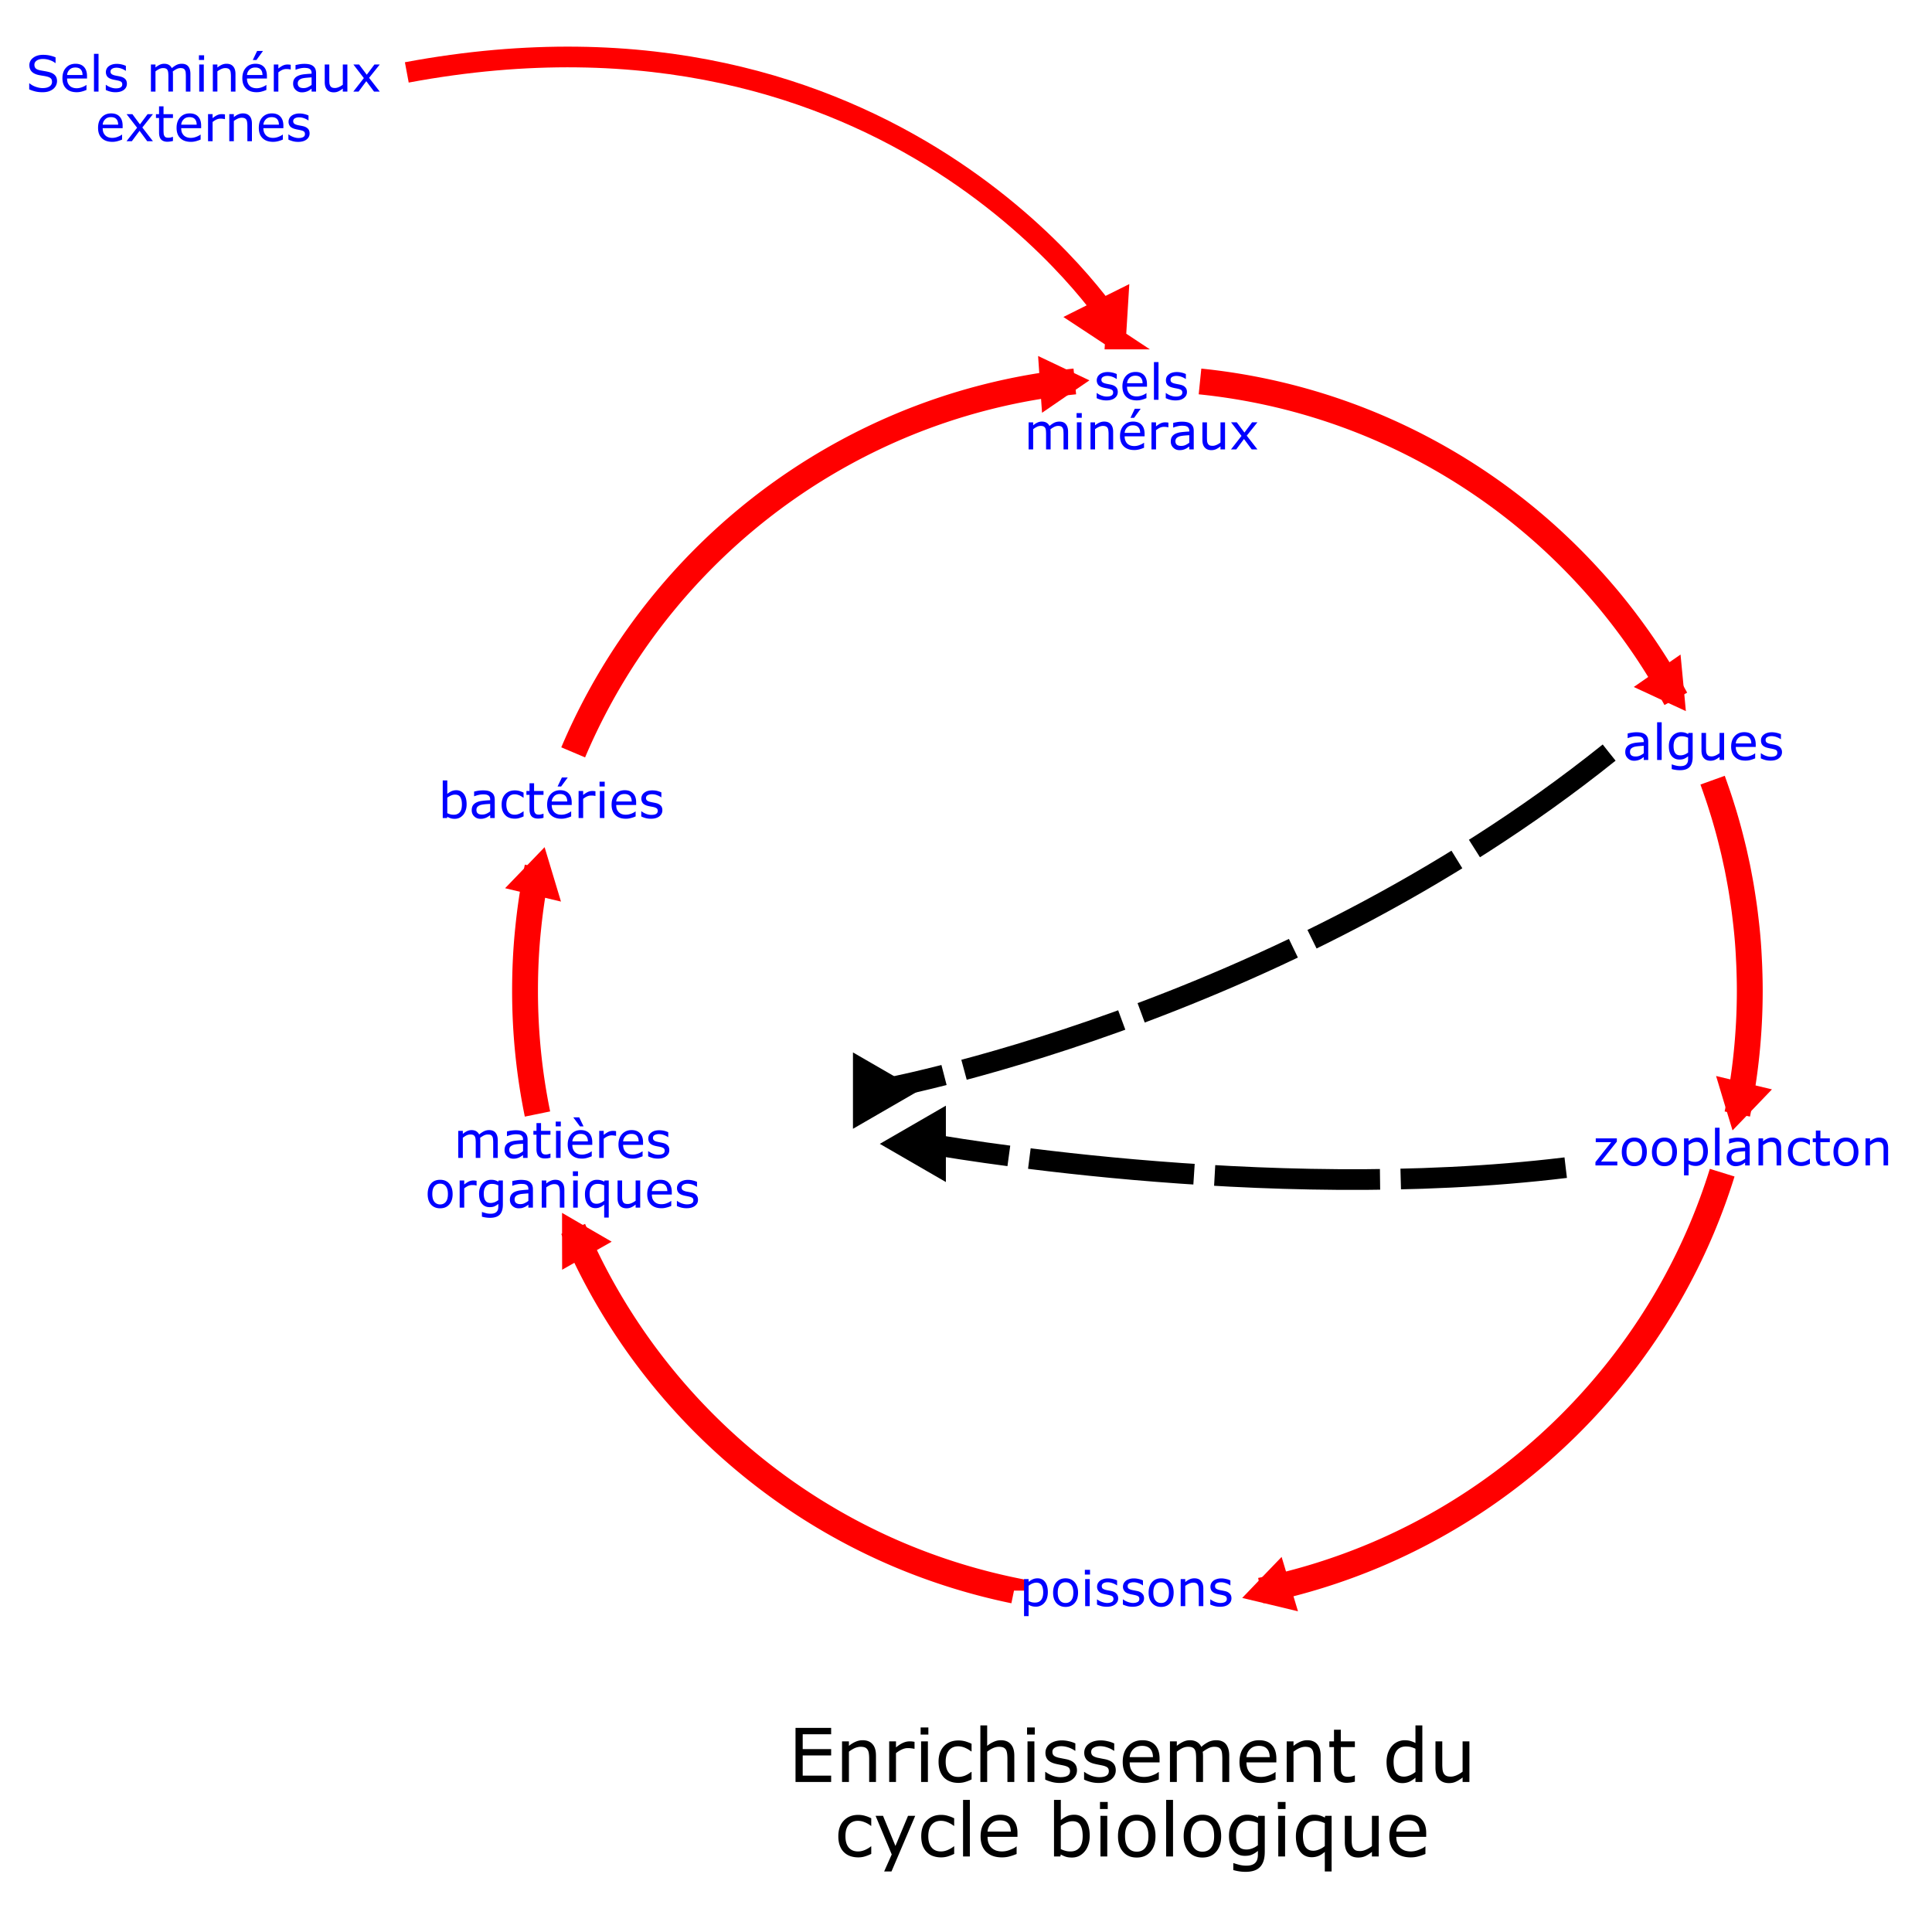 <svg xmlns="http://www.w3.org/2000/svg" viewBox="0 0 250 250" version="1.0"><defs><marker id="a" refY="0" refX="0" orient="auto" overflow="visible"><path d="M2.308 0l-3.46 2v-4l3.46 2z" stroke="#000" stroke-width=".4pt" fill-rule="evenodd"/></marker></defs><path d="M70.47 109.624l1.06 3.52 1.06 3.52-3.61-.86-3.62-.87 2.55-2.65 2.56-2.66zm63.86-63.559l3.32 1.577 3.32 1.577-3.07 2.096-3.06 2.097-.26-3.674-.25-3.673zm83.13 38.633l.35 3.66.34 3.66-3.37-1.56-3.37-1.563 3.02-2.099 3.03-2.098zm6.73 61.576l-1.07-3.52-1.06-3.52 3.62.87 3.61.86-2.55 2.66-2.55 2.65zm-58.35 55.19l1.06 3.52 1.06 3.52-3.61-.87-3.61-.86 2.55-2.66 2.55-2.65zm-93.1-37.16l-.01-3.68v-3.68l3.21 1.87 3.21 1.86-3.2 1.81-3.21 1.82z" fill="red"/><path d="M69.55 144.154a79.267 79.267 0 01-1.61-15.96c0-2.74.13-5.44.41-8.1.27-2.66.67-5.29 1.2-7.87m61.66 93.6a79.477 79.477 0 01-14.87-4.62c-9.48-4.01-18.02-9.82-25.19-16.99s-12.97-15.71-16.98-25.19m148.68-7.28c-.77 2.48-1.66 4.91-2.66 7.28-4.01 9.48-9.82 18.02-16.99 25.19s-15.71 12.98-25.19 16.99c-4.74 2-9.71 3.56-14.87 4.62m58.47-104.87c.22.61.43 1.22.64 1.83s.41 1.23.6 1.85c.2.62.38 1.24.56 1.87s.35 1.26.51 1.89.32 1.27.47 1.91l.42 1.92c.13.65.25 1.3.37 1.95s.22 1.3.32 1.95c.1.66.2 1.32.28 1.98s.16 1.32.23 1.99a64.576 64.576 0 01.3 4.02c.04.68.06 1.35.08 2.03s.03 1.36.03 2.05c0 2.73-.14 5.43-.41 8.09-.27 2.67-.68 5.29-1.2 7.87M155.28 49.36a78.943 78.943 0 0115.45 3.155c2.48.772 4.91 1.663 7.28 2.666a79.414 79.414 0 0125.19 16.987 81.77 81.77 0 015.12 5.628 82.484 82.484 0 014.56 6.101 80.368 80.368 0 013.97 6.534M74.17 97.356a79.407 79.407 0 0116.98-25.189 79.414 79.414 0 0125.19-16.987 78.698 78.698 0 0122.74-5.82" stroke="red" stroke-width="3.345" fill="none"/><path d="M421.28 98.022c-43.06 34.518-95 43.738-95 43.738M415.66 151.73c-39.3 4.78-82.36-3.08-82.36-3.08h-.69" marker-end="url(#a)" stroke="#000" stroke-dasharray="21.408,2.676" stroke-width="2.676" fill="none" transform="translate(-213.06 -.636)"/><path d="M144.64 50.72c0 .32-.13.582-.39.787-.27.205-.63.307-1.09.307-.26 0-.49-.03-.71-.092s-.4-.129-.54-.202v-.662h.03c.18.14.39.251.62.334s.44.124.65.124c.26 0 .47-.042.61-.126.15-.083.22-.215.22-.395 0-.138-.04-.242-.12-.313s-.23-.132-.46-.182a8.314 8.314 0 00-.32-.066 4.199 4.199 0 01-.37-.082c-.31-.08-.53-.2-.66-.359a.937.937 0 01-.19-.58.943.943 0 01.36-.75c.12-.099.27-.177.45-.235.18-.057.38-.086.61-.086.21 0 .42.026.63.077.22.051.39.113.54.187v.63h-.04a2.141 2.141 0 00-.54-.28c-.22-.077-.43-.115-.64-.115s-.4.041-.54.124c-.15.082-.23.205-.23.368 0 .144.05.253.14.326.09.074.23.133.43.18.1.024.23.05.36.074.14.025.25.048.34.07.27.062.48.17.63.322.15.155.22.36.22.615zm3.78-.68h-2.58c0 .215.03.402.1.562.06.16.15.292.27.394.1.1.23.176.38.226s.32.075.5.075c.23 0 .47-.048.72-.143.24-.095.41-.188.51-.28h.03v.643c-.2.083-.4.153-.6.21-.21.056-.43.084-.66.084-.58 0-1.03-.157-1.36-.472-.32-.314-.49-.76-.49-1.34 0-.573.16-1.028.47-1.364.31-.337.73-.505 1.24-.505.47 0 .83.138 1.09.414.25.276.38.668.38 1.176v.32zm-.57-.452c0-.309-.08-.549-.24-.718-.15-.17-.38-.254-.7-.254-.31 0-.56.093-.75.28s-.29.416-.32.692h2.01zm2.06 2.142h-.59v-4.88h.59v4.88zm3.68-1.01c0 .32-.13.582-.4.787-.26.205-.62.307-1.08.307-.26 0-.5-.03-.72-.092a3.527 3.527 0 01-.54-.202v-.662h.03c.19.14.39.251.62.334s.45.124.66.124c.26 0 .46-.042.61-.126a.434.434 0 00.22-.395c0-.138-.04-.242-.12-.313s-.24-.132-.46-.182c-.09-.019-.19-.04-.33-.066a5.193 5.193 0 01-.37-.082c-.31-.08-.52-.2-.65-.359s-.19-.35-.19-.58c0-.146.03-.282.08-.409a.918.918 0 01.28-.342c.11-.098.26-.176.44-.234.18-.057.39-.086.61-.086.21 0 .42.026.63.077.22.051.4.113.54.187v.63h-.03a2.215 2.215 0 00-.55-.28 1.929 1.929 0 00-.63-.115c-.22 0-.4.041-.55.124a.392.392 0 00-.22.368c0 .144.04.253.13.326.09.074.23.133.43.18.11.024.23.05.36.074.14.025.25.048.34.07.28.062.49.17.63.322.15.155.23.36.23.615zm-15.38 7.432h-.59v-1.994c0-.15-.01-.296-.02-.436s-.04-.252-.09-.336a.47.47 0 00-.2-.204c-.09-.045-.22-.068-.39-.068s-.33.041-.5.123a3 3 0 00-.49.316c0 .048.01.104.01.167.01.064.01.127.01.19v2.242h-.59v-1.994c0-.155-.01-.302-.02-.44-.02-.14-.04-.25-.09-.335-.05-.09-.12-.157-.21-.202s-.22-.067-.38-.067c-.17 0-.33.04-.49.12-.16.078-.32.18-.48.303v2.615h-.59V54.65h.59v.39c.18-.153.36-.273.55-.358.18-.086.37-.129.58-.129.24 0 .44.05.61.151.16.1.29.24.37.417.24-.2.46-.346.65-.435.2-.088.41-.133.63-.133.39 0 .67.117.85.35.19.233.28.56.28.977v2.273zm1.77-4.089h-.67v-.612h.67v.612zm-.04 4.09h-.59v-3.504h.59v3.503zm4.1 0h-.59v-1.995c0-.16-.01-.312-.03-.453s-.05-.252-.1-.33a.469.469 0 00-.23-.197c-.09-.043-.22-.064-.38-.064s-.33.04-.5.12c-.18.078-.35.18-.51.303v2.615h-.59V54.65h.59v.39c.19-.153.38-.273.57-.358.2-.086.4-.129.61-.129.38 0 .67.114.86.342.2.228.3.556.3.985v2.273zm4.07-1.69h-2.58c0 .214.03.402.1.562.06.16.15.291.26.393.11.101.24.176.39.226s.31.075.49.075c.24 0 .48-.047.72-.142s.42-.189.52-.28h.03v.642c-.2.084-.4.154-.61.21-.21.057-.42.085-.65.085-.58 0-1.04-.158-1.36-.472-.33-.315-.49-.762-.49-1.34 0-.574.16-1.028.47-1.365s.72-.505 1.23-.505c.47 0 .84.138 1.09.414.26.276.39.668.39 1.176v.32zm-.57-.453c-.01-.309-.08-.548-.24-.718-.15-.169-.39-.254-.7-.254-.32 0-.57.093-.75.28-.19.185-.3.416-.32.692h2.01zm.06-3.114l-.85 1.173h-.47l.56-1.173h.76zm3.59 2.396h-.03a2.293 2.293 0 00-.55-.059c-.18 0-.36.04-.53.12-.17.081-.33.185-.49.312v2.487H149V54.65h.59v.518c.24-.188.44-.322.62-.4s.36-.118.55-.118a2.159 2.159 0 01.43.038v.605zm3.28 2.86h-.58v-.373c-.06.036-.13.085-.22.15s-.17.114-.26.151c-.09.048-.21.088-.33.121-.13.032-.28.048-.45.048-.32 0-.59-.104-.8-.313a1.056 1.056 0 01-.33-.8c0-.265.05-.48.17-.644.11-.164.27-.293.48-.388.22-.094.47-.157.77-.19.3-.034.62-.059.97-.076v-.09a.66.66 0 00-.08-.333.454.454 0 00-.2-.207.797.797 0 00-.3-.098 2.758 2.758 0 00-.37-.025c-.15 0-.32.021-.51.061-.19.041-.39.1-.59.178h-.03v-.599c.11-.032.28-.066.49-.104.22-.037.44-.056.65-.056.24 0 .46.02.64.061.19.041.34.11.48.208.13.097.23.221.3.374.07.152.1.341.1.567v2.377zm-.58-.862v-.975c-.18.01-.4.026-.64.047s-.44.051-.58.091a.968.968 0 00-.41.224.575.575 0 00-.16.418c0 .201.06.352.19.454.12.101.3.152.55.152.21 0 .4-.04.57-.12.17-.082.33-.178.48-.29zm4.63.862h-.59v-.389c-.2.157-.39.277-.57.361a1.48 1.48 0 01-.61.125c-.36 0-.65-.112-.85-.337-.21-.224-.31-.554-.31-.989V54.65h.59v1.995c0 .178.01.33.02.456.02.127.06.235.11.325a.52.52 0 00.22.2c.09.042.22.063.39.063.15 0 .32-.04.5-.119s.35-.18.51-.304V54.65h.59v3.503zm4.19 0h-.74l-1-1.345-1 1.345h-.68l1.36-1.746-1.35-1.757h.74l.99 1.324.99-1.324h.69l-1.38 1.725 1.38 1.778zM60.38 104.084c0 .29-.04.55-.13.79-.08.23-.19.43-.33.59-.15.16-.31.29-.49.37s-.37.12-.59.12c-.19 0-.37-.02-.52-.07s-.29-.11-.44-.19l-.03.16h-.56v-4.87h.59v1.74c.17-.14.35-.25.53-.34.19-.08.4-.13.63-.13.41 0 .74.16.98.48s.36.77.36 1.35zm-.61.01c0-.42-.07-.73-.21-.95s-.36-.32-.67-.32c-.17 0-.34.03-.52.11-.17.07-.34.17-.49.28v2.01c.17.08.32.13.44.16s.25.04.4.04c.33 0 .59-.11.77-.32.19-.21.28-.55.28-1.01zm4.25 1.76h-.59v-.37a3.132 3.132 0 01-.47.3c-.1.05-.21.09-.34.12-.12.04-.27.05-.45.05-.31 0-.58-.1-.8-.31s-.33-.48-.33-.8c0-.27.06-.48.17-.65.12-.16.28-.29.49-.38.21-.1.47-.16.77-.19.3-.04.62-.06.96-.08v-.09c0-.13-.02-.25-.07-.33a.506.506 0 00-.2-.21.815.815 0 00-.3-.1 2.594 2.594 0 00-.89.04c-.19.04-.38.1-.59.18h-.03v-.6c.12-.03.28-.07.5-.11.22-.03.43-.05.64-.05.25 0 .47.02.65.06s.34.11.47.21c.14.09.24.22.3.37.07.15.11.34.11.57v2.37zm-.59-.86v-.97c-.18.01-.39.02-.63.04-.25.02-.44.06-.58.09-.17.05-.31.13-.41.23-.11.1-.16.24-.16.42 0 .2.06.35.18.45s.31.15.56.15c.2 0 .39-.04.57-.12.17-.08.33-.17.47-.29zm4.32.65c-.2.09-.38.16-.56.21-.18.06-.36.08-.56.08-.26 0-.49-.03-.7-.11-.21-.07-.39-.18-.54-.34-.15-.15-.27-.34-.36-.57-.08-.23-.12-.49-.12-.8 0-.57.16-1.02.47-1.35.32-.33.73-.49 1.25-.49.2 0 .4.03.59.08.19.06.37.13.53.21v.66h-.03a2.49 2.49 0 00-.56-.33c-.19-.07-.38-.11-.56-.11-.33 0-.6.11-.79.34-.19.22-.29.55-.29.99 0 .42.1.74.28.97.19.23.46.34.8.34.12 0 .24-.01.37-.05.12-.03.23-.07.33-.12.08-.04.16-.09.24-.14s.13-.09.18-.12h.03v.65zm2.58.18c-.11.03-.23.06-.36.08-.13.01-.25.02-.35.02-.36 0-.63-.09-.82-.28-.19-.2-.28-.51-.28-.93v-1.86h-.4v-.5h.4v-1h.59v1h1.22v.5h-1.22v1.59c0 .19.01.33.01.43.01.11.04.2.09.29s.11.15.19.19.2.06.37.06c.1 0 .2-.02.3-.05.11-.02.18-.05.23-.07h.03v.53zm3.65-1.66h-2.59c0 .22.04.41.1.57.07.16.16.29.27.39s.24.18.39.23c.14.05.31.07.49.07.24 0 .48-.05.72-.14.24-.1.41-.19.51-.28h.04v.64c-.2.09-.41.16-.61.21-.21.06-.43.09-.65.09-.59 0-1.04-.16-1.37-.48-.32-.31-.48-.76-.48-1.34 0-.57.15-1.02.46-1.36.32-.34.73-.51 1.24-.51.47 0 .83.14 1.09.42.26.27.39.67.39 1.17v.32zm-.58-.45c0-.31-.08-.55-.23-.72-.16-.16-.39-.25-.7-.25-.32 0-.57.09-.76.28-.18.19-.29.42-.32.69h2.01zm.07-3.11l-.86 1.17h-.46l.56-1.17h.76zm3.58 2.39h-.03c-.08-.02-.17-.03-.25-.04s-.18-.01-.3-.01c-.18 0-.35.04-.52.12s-.33.18-.49.31v2.48h-.59v-3.5h.59v.52c.23-.19.44-.32.62-.4s.36-.12.54-.12c.11 0 .18 0 .23.01.04 0 .11.01.2.03v.6zm1.2-1.22h-.67v-.62h.67v.62zm-.04 4.08h-.59v-3.5h.59v3.5zm4.11-1.69h-2.58c0 .22.03.41.09.57.07.16.16.29.27.39s.24.18.39.23.31.07.49.07c.24 0 .48-.05.72-.14.24-.1.41-.19.52-.28h.03v.64c-.2.09-.4.16-.61.21-.21.06-.43.09-.65.09-.58 0-1.04-.16-1.36-.48-.33-.31-.49-.76-.49-1.34 0-.57.15-1.02.47-1.36.31-.34.72-.51 1.23-.51.47 0 .84.14 1.09.42.26.27.39.67.39 1.17v.32zm-.58-.45c0-.31-.08-.55-.23-.72-.15-.16-.39-.25-.7-.25-.32 0-.57.09-.76.28a1.1 1.1 0 00-.31.69h2zm3.97 1.13c0 .32-.13.59-.39.79-.27.21-.63.31-1.09.31-.26 0-.49-.03-.71-.09s-.4-.13-.54-.21v-.66h.03c.18.14.39.25.62.34.23.08.44.12.65.12.26 0 .47-.04.61-.12a.43.43 0 00.22-.4c0-.14-.04-.24-.12-.31s-.23-.14-.46-.19c-.08-.01-.19-.04-.32-.06-.14-.03-.26-.05-.37-.08-.31-.08-.53-.2-.66-.36a.938.938 0 01-.19-.58.946.946 0 01.36-.75c.12-.1.27-.18.45-.24.18-.05.38-.08.61-.08.2 0 .42.02.63.07.21.06.39.12.54.19v.63h-.04c-.15-.11-.33-.2-.55-.28-.21-.08-.42-.11-.63-.11s-.4.04-.54.12c-.15.08-.23.21-.23.37 0 .14.05.25.14.32.09.08.23.14.42.18.11.03.23.05.37.08.13.02.25.05.34.07.27.06.48.17.63.32s.22.36.22.61zM64.41 149.834h-.59v-1.99c0-.15-.01-.3-.02-.44-.02-.14-.04-.25-.09-.33a.578.578 0 00-.2-.21c-.09-.04-.22-.06-.39-.06s-.33.04-.5.12c-.16.08-.33.19-.49.31 0 .05.01.11.01.17.01.07.01.13.01.19v2.24h-.59v-1.99c0-.15-.01-.3-.02-.44-.02-.14-.05-.25-.09-.33a.53.53 0 00-.21-.21.973.973 0 00-.38-.06c-.17 0-.33.04-.49.11-.16.08-.32.19-.48.31v2.61h-.59v-3.5h.59v.39c.18-.15.36-.27.55-.36.18-.08.37-.13.58-.13.24 0 .44.05.61.15.16.11.29.24.37.42.24-.2.46-.34.65-.43.2-.09.41-.14.63-.14.39 0 .67.12.85.35.19.24.28.56.28.98v2.27zm3.86 0h-.59v-.37a3.132 3.132 0 01-.47.3c-.1.05-.21.09-.34.12-.13.04-.28.05-.45.05-.31 0-.58-.1-.8-.31s-.33-.48-.33-.8c0-.27.06-.48.17-.65.11-.16.28-.29.49-.38.21-.1.47-.16.77-.19.3-.04.62-.06.96-.08v-.09c0-.13-.02-.25-.07-.33a.578.578 0 00-.2-.21.964.964 0 00-.3-.1c-.12-.01-.24-.02-.37-.02-.16 0-.33.02-.52.06s-.39.1-.59.18h-.03v-.6c.11-.03.28-.07.5-.11.22-.03.43-.05.64-.05.25 0 .46.02.65.06.18.04.34.11.47.21.13.09.23.22.3.37s.11.34.11.57v2.37zm-.59-.86v-.97c-.18.01-.39.02-.64.04-.24.02-.43.05-.57.09-.17.05-.31.13-.42.23-.1.1-.15.24-.15.42 0 .2.06.35.18.45s.31.15.55.15c.21 0 .4-.04.57-.12s.33-.18.48-.29zm3.55.83c-.11.03-.24.06-.37.08-.13.01-.24.02-.35.02-.35 0-.63-.09-.81-.29-.19-.19-.28-.5-.28-.92v-1.86h-.4v-.5h.4v-1.01h.59v1.01h1.22v.5h-1.22v1.59c0 .19 0 .33.01.43.01.11.04.2.09.29s.11.15.19.19.2.06.37.06c.09 0 .19-.02.3-.05.1-.02.18-.05.22-.07h.04v.53zm1.34-4.05h-.66v-.62h.66v.62zm-.03 4.08h-.59v-3.5h.59v3.5zm4.1-1.69h-2.58c0 .22.03.41.1.57.06.16.15.29.26.39s.24.18.39.23.32.07.5.07c.23 0 .47-.05.72-.14.24-.1.41-.19.51-.28h.03v.64c-.2.08-.4.15-.61.21-.2.06-.42.09-.65.09-.58 0-1.03-.16-1.36-.48-.33-.31-.49-.76-.49-1.34 0-.57.16-1.02.47-1.36s.72-.51 1.23-.51c.48 0 .84.14 1.1.42.25.27.38.67.38 1.17v.32zm-.57-.45c0-.31-.08-.55-.24-.72-.15-.16-.38-.25-.7-.25-.31 0-.56.09-.75.28s-.29.42-.32.69h2.01zm-.56-1.94h-.47l-.86-1.17h.77l.56 1.17zm4.21 1.22h-.03c-.09-.02-.17-.03-.26-.04-.08-.01-.18-.02-.29-.02-.18 0-.36.05-.53.13s-.33.18-.49.31v2.48h-.58v-3.5h.58v.52c.24-.19.45-.32.62-.4.18-.08.37-.12.55-.12.1 0 .18 0 .22.01.05 0 .12.01.21.03v.6zm3.49 1.17h-2.58c0 .22.04.41.1.57.07.16.15.29.27.39.11.1.24.18.38.23.15.05.32.07.5.07.24 0 .48-.05.72-.14.24-.1.41-.19.51-.28h.04v.64c-.2.08-.41.15-.61.21-.21.06-.43.09-.65.09-.59 0-1.04-.16-1.37-.48-.32-.31-.49-.76-.49-1.34 0-.57.16-1.02.47-1.36.32-.34.73-.51 1.24-.51.47 0 .83.14 1.09.42.26.27.38.67.38 1.17v.32zm-.57-.45c0-.31-.08-.55-.23-.72-.16-.16-.39-.25-.7-.25-.32 0-.57.09-.76.28s-.29.42-.32.69h2.01zm3.97 1.13c0 .32-.13.59-.4.79-.26.21-.62.31-1.08.31-.26 0-.5-.03-.71-.09-.22-.07-.4-.13-.55-.21v-.66h.03c.19.14.4.25.63.34.22.08.44.12.65.12.26 0 .46-.04.61-.12a.43.43 0 00.22-.4c0-.14-.04-.24-.12-.31s-.23-.14-.46-.19c-.08-.01-.19-.04-.33-.06-.13-.03-.25-.05-.36-.08-.31-.08-.53-.2-.66-.36s-.19-.35-.19-.58a.946.946 0 01.36-.75c.12-.1.27-.18.45-.24.18-.05.38-.08.6-.08.21 0 .42.02.64.07.21.05.39.12.53.19v.63h-.03c-.15-.11-.33-.2-.55-.28-.21-.08-.42-.11-.63-.11-.22 0-.4.04-.55.12-.14.08-.22.2-.22.37 0 .14.05.25.14.32.08.08.23.14.42.18.11.03.23.05.37.08.13.02.24.05.33.07.28.06.49.17.64.32s.22.36.22.61zm-28.04 5.69c0 .57-.15 1.02-.44 1.35s-.68.49-1.18.49c-.49 0-.89-.16-1.18-.49s-.43-.78-.43-1.35.14-1.02.43-1.36c.29-.33.69-.49 1.18-.49.5 0 .89.16 1.18.49.29.34.44.79.44 1.36zm-.61 0c0-.46-.09-.79-.27-1.01-.17-.22-.42-.34-.74-.34s-.56.12-.74.34-.27.55-.27 1.01c0 .44.09.77.27 1 .18.22.43.34.74.34.32 0 .56-.12.74-.34.18-.23.27-.56.27-1zm3.71-1.11h-.03c-.09-.02-.17-.04-.26-.05-.08-.01-.18-.01-.29-.01-.18 0-.36.04-.53.12s-.33.18-.49.31v2.49h-.59v-3.51h.59v.52c.24-.19.44-.32.62-.4s.36-.12.55-.12c.1 0 .18.01.22.01.05.01.12.02.21.03v.61zm3.4 2.46c0 .59-.13 1.03-.4 1.31-.27.27-.69.41-1.25.41-.18 0-.36-.01-.54-.04-.18-.02-.35-.06-.52-.11v-.6h.03c.09.04.25.08.46.14s.41.08.62.08c.2 0 .37-.02.5-.07s.24-.11.31-.2c.07-.08.13-.18.16-.29.03-.12.04-.25.04-.39v-.32c-.17.14-.34.25-.51.32-.16.07-.36.1-.62.1-.41 0-.75-.15-.99-.45-.25-.3-.37-.73-.37-1.28 0-.3.04-.56.13-.78.08-.22.2-.4.34-.56.14-.15.3-.27.5-.35.19-.08.39-.12.58-.12.2 0 .37.02.51.06s.28.1.43.18l.04-.15h.55v3.11zm-.59-.57v-1.91c-.15-.07-.3-.12-.43-.15a1.9 1.9 0 00-.41-.04c-.32 0-.58.11-.76.32-.19.22-.28.54-.28.95 0 .39.07.69.21.89.13.21.36.31.68.31.17 0 .35-.04.52-.1.17-.07.33-.16.47-.27zm4.48.97h-.59v-.38c-.05.04-.12.09-.21.15-.09.07-.18.12-.26.15-.1.05-.21.09-.34.13-.13.03-.28.04-.45.04-.31 0-.58-.1-.8-.31s-.33-.48-.33-.8c0-.26.06-.48.17-.64.11-.17.28-.3.49-.39s.47-.16.77-.19c.3-.04.62-.06.96-.08v-.09c0-.13-.02-.24-.07-.33s-.12-.16-.2-.21a.964.964 0 00-.3-.1c-.12-.01-.24-.02-.37-.02-.16 0-.33.02-.52.06s-.39.1-.59.18h-.03v-.6c.11-.03.28-.07.5-.1a3.548 3.548 0 011.29 0c.18.04.34.11.47.21s.23.22.3.37.11.34.11.57v2.38zm-.59-.87v-.97c-.18.01-.39.03-.64.05-.24.02-.43.05-.57.09-.17.05-.31.12-.42.22-.1.1-.15.24-.15.42 0 .2.06.35.18.45s.31.16.55.16c.21 0 .4-.04.57-.13.17-.08.33-.17.48-.29zm4.66.87h-.59v-2c0-.16-.01-.31-.03-.45s-.06-.25-.11-.33a.478.478 0 00-.22-.2c-.1-.04-.23-.06-.38-.06-.16 0-.33.04-.51.12-.17.08-.34.18-.5.3v2.62h-.59v-3.51h.59v.39c.18-.15.37-.27.57-.35.19-.09.4-.13.6-.13.38 0 .67.11.87.34s.3.55.3.98v2.28zm1.76-4.09h-.66v-.61h.66v.61zm-.03 4.09h-.59v-3.51h.59v3.51zm4.01 1.29h-.59v-1.69c-.18.16-.36.28-.54.35-.18.08-.38.12-.58.12-.42 0-.75-.16-1-.49-.25-.32-.37-.76-.37-1.32 0-.3.04-.57.13-.8s.2-.43.34-.58c.14-.16.3-.27.49-.36.18-.08.38-.12.59-.12.19 0 .35.02.5.06.14.04.29.1.44.18l.04-.15h.55v4.8zm-.59-2.18v-1.99c-.16-.07-.31-.12-.43-.15-.13-.03-.26-.04-.41-.04-.34 0-.6.11-.78.34-.17.23-.26.55-.26.96s.07.72.21.94.37.33.68.33c.17 0 .34-.03.51-.11.17-.07.33-.17.48-.28zm4.66.89h-.59v-.39c-.2.15-.39.28-.58.36-.18.08-.38.12-.6.12-.37 0-.65-.11-.86-.33-.2-.23-.3-.56-.3-.99v-2.28h.59v2c0 .18 0 .33.02.45.02.13.05.24.11.33.05.09.13.16.22.2s.22.06.39.06c.15 0 .32-.04.5-.12s.35-.18.51-.3v-2.62h.59v3.51zm4.09-1.69h-2.58c0 .21.03.4.09.56.07.16.16.29.27.39s.24.18.39.23.31.07.49.07c.24 0 .48-.04.72-.14.24-.09.41-.19.52-.28h.03v.64c-.2.09-.4.16-.61.21-.21.06-.42.09-.65.09-.58 0-1.04-.16-1.36-.47-.33-.32-.49-.77-.49-1.34 0-.58.15-1.03.47-1.37.31-.33.72-.5 1.23-.5.47 0 .84.13 1.09.41.26.28.39.67.39 1.18v.32zm-.58-.45c0-.31-.08-.55-.23-.72s-.39-.26-.7-.26c-.32 0-.57.1-.75.28-.19.19-.3.42-.32.7h2zm3.97 1.13c0 .32-.13.58-.39.78-.27.21-.63.31-1.09.31-.26 0-.49-.03-.71-.09s-.4-.13-.54-.2v-.66h.03c.18.14.39.25.62.33s.44.12.65.12c.26 0 .47-.04.61-.12a.43.43 0 00.22-.4c0-.14-.04-.24-.12-.31s-.23-.13-.46-.18c-.08-.02-.19-.04-.32-.07-.14-.02-.26-.05-.37-.08-.31-.08-.53-.2-.66-.36a.938.938 0 01-.19-.58.946.946 0 01.36-.75c.12-.1.27-.18.45-.23.18-.06.38-.09.61-.09.21 0 .42.02.63.08.22.05.39.11.54.18v.63h-.04c-.15-.11-.33-.2-.54-.28-.22-.07-.43-.11-.64-.11s-.39.04-.54.12-.23.21-.23.37c0 .14.05.25.14.33.09.07.23.13.43.18.1.02.23.05.36.07.14.03.25.05.34.07.27.06.48.17.63.32.15.16.22.36.22.62zM135.59 206.044c0 .28-.04.54-.12.78-.08.23-.19.43-.34.59-.14.16-.3.28-.49.36-.19.09-.39.13-.59.13-.19 0-.35-.02-.5-.06s-.3-.1-.45-.19v1.47h-.59v-4.79h.59v.36c.16-.13.33-.24.53-.33s.4-.13.63-.13c.42 0 .75.16.98.48.24.32.35.76.35 1.33zm-.6.01c0-.42-.08-.74-.22-.95-.14-.2-.37-.31-.66-.31-.17 0-.34.04-.52.11-.17.07-.33.17-.49.29v1.98c.17.08.31.13.43.16s.26.04.41.04c.33 0 .59-.11.77-.33.18-.23.28-.55.28-.99zm4.51.03c0 .57-.15 1.02-.44 1.35s-.68.5-1.18.5c-.49 0-.88-.17-1.18-.5-.29-.33-.43-.78-.43-1.35s.14-1.02.43-1.35c.3-.33.69-.5 1.18-.5.5 0 .89.17 1.18.5s.44.78.44 1.35zm-.61 0c0-.45-.09-.79-.27-1.01-.17-.22-.42-.33-.74-.33s-.56.11-.74.33-.27.56-.27 1.01c0 .44.09.77.27 1s.43.34.74.34c.32 0 .56-.11.74-.34.18-.22.27-.56.27-1zm2.16-2.34h-.67v-.61h.67v.61zm-.04 4.09h-.59v-3.5h.59v3.5zm3.68-1.01c0 .32-.14.58-.4.79-.27.2-.63.3-1.08.3-.26 0-.5-.03-.72-.09-.21-.06-.4-.13-.54-.2v-.66h.03c.19.14.39.25.62.33s.45.13.66.13c.26 0 .46-.05.6-.13.15-.08.22-.22.22-.39 0-.14-.04-.25-.12-.32-.07-.07-.23-.13-.45-.18-.09-.02-.2-.04-.33-.07-.14-.02-.26-.05-.37-.08-.31-.08-.52-.2-.65-.36a.869.869 0 01-.2-.58c0-.14.03-.28.09-.41.06-.12.15-.24.27-.34s.27-.17.45-.23.38-.09.61-.09c.21 0 .42.03.63.08.22.05.4.11.54.19v.63h-.03c-.15-.11-.34-.21-.55-.28-.22-.08-.43-.12-.64-.12s-.39.04-.54.12c-.15.09-.22.21-.22.37 0 .15.04.26.13.33s.23.13.43.18c.11.02.23.05.36.07.14.03.25.05.34.07.27.06.49.17.63.33.15.15.23.35.23.61zm3.35 0c0 .32-.14.58-.4.79-.27.2-.63.3-1.08.3-.26 0-.5-.03-.72-.09-.21-.06-.4-.13-.54-.2v-.66h.03c.19.14.39.25.62.33s.45.13.66.13c.25 0 .46-.05.6-.13.15-.08.22-.22.22-.39 0-.14-.04-.25-.12-.32s-.23-.13-.45-.18c-.09-.02-.2-.04-.33-.07-.14-.02-.26-.05-.37-.08-.31-.08-.53-.2-.65-.36a.869.869 0 01-.2-.58c0-.14.03-.28.09-.41.06-.12.15-.24.27-.34s.27-.17.45-.23.38-.09.61-.09c.21 0 .42.03.63.08.22.05.4.11.54.19v.63h-.03c-.15-.11-.34-.21-.55-.28-.22-.08-.43-.12-.64-.12s-.39.04-.54.12c-.15.09-.22.21-.22.37 0 .15.04.26.13.33s.23.13.43.18c.11.02.23.05.36.07.14.03.25.05.34.07.27.06.48.17.63.33.15.15.23.35.23.61zm3.83-.74c0 .57-.15 1.02-.44 1.35s-.69.5-1.18.5-.89-.17-1.18-.5-.44-.78-.44-1.35.15-1.02.44-1.35.69-.5 1.18-.5.89.17 1.18.5.44.78.44 1.35zm-.61 0c0-.45-.09-.79-.27-1.01s-.42-.33-.74-.33-.57.11-.74.33c-.18.22-.27.56-.27 1.01 0 .44.09.77.27 1s.42.34.74.34.56-.11.74-.34c.18-.22.27-.56.27-1zm4.45 1.75h-.59v-1.99c0-.17-.01-.32-.03-.46a.715.715 0 00-.1-.33.452.452 0 00-.22-.19c-.1-.05-.23-.07-.39-.07s-.33.04-.5.12c-.18.08-.35.18-.51.3v2.62h-.59v-3.5h.59v.39c.19-.16.38-.28.57-.36.2-.09.4-.13.61-.13.38 0 .67.11.86.34.2.23.3.56.3.99v2.27zm3.64-1.01c0 .32-.13.58-.4.79-.26.2-.62.3-1.08.3-.26 0-.5-.03-.71-.09-.22-.06-.4-.13-.55-.2v-.66h.03c.19.14.4.25.62.33.23.08.45.13.66.13.26 0 .46-.05.61-.13.14-.08.22-.22.22-.39 0-.14-.04-.25-.12-.32s-.23-.13-.46-.18c-.08-.02-.19-.04-.33-.07-.13-.02-.25-.05-.37-.08-.3-.08-.52-.2-.65-.36-.13-.15-.19-.35-.19-.58 0-.14.03-.28.09-.41.06-.12.15-.24.27-.34s.26-.17.45-.23c.18-.06.38-.09.6-.09.21 0 .42.03.64.08.21.05.39.11.53.19v.63h-.03a1.89 1.89 0 00-.55-.28c-.21-.08-.42-.12-.63-.12-.22 0-.4.04-.55.12-.15.09-.22.21-.22.37 0 .15.04.26.13.33s.23.13.43.18c.11.02.23.05.37.07.13.03.24.05.33.07.28.06.49.17.64.33.15.15.22.35.22.61zM209.28 150.804h-2.83v-.43l2.04-2.58h-2v-.49h2.73v.42l-2.05 2.58h2.11v.5zm3.82-1.75c0 .57-.15 1.02-.44 1.35-.3.33-.69.5-1.18.5s-.89-.17-1.18-.5-.44-.78-.44-1.35.15-1.02.44-1.35.69-.5 1.18-.5.88.17 1.18.5c.29.33.44.78.44 1.35zm-.61 0c0-.45-.09-.79-.27-1.01s-.42-.33-.74-.33-.57.11-.74.33c-.18.22-.27.56-.27 1.01 0 .44.09.77.27 1s.42.34.74.34c.31 0 .56-.11.74-.34.18-.22.27-.56.27-1zm4.51 0c0 .57-.15 1.02-.44 1.35s-.69.5-1.18.5-.89-.17-1.18-.5-.44-.78-.44-1.35.15-1.02.44-1.35.69-.5 1.18-.5.89.17 1.18.5.44.78.44 1.35zm-.61 0c0-.45-.09-.79-.27-1.01s-.42-.33-.74-.33-.57.11-.74.33c-.18.22-.27.56-.27 1.01 0 .44.09.77.27 1s.42.34.74.34.56-.11.74-.34c.18-.22.27-.56.27-1zm4.61-.04c0 .28-.05.54-.13.78-.08.23-.19.43-.34.59-.14.16-.3.28-.49.36-.19.09-.38.13-.59.13-.19 0-.35-.02-.5-.06-.14-.04-.29-.1-.45-.18v1.46h-.59v-4.79h.59v.36c.16-.13.34-.24.53-.33.2-.08.41-.13.63-.13.42 0 .75.16.98.48.24.32.36.76.36 1.33zm-.61.01c0-.42-.07-.74-.22-.94-.14-.21-.36-.32-.66-.32-.17 0-.34.04-.52.11-.17.08-.33.17-.49.29v1.99c.17.07.31.12.43.15s.26.04.41.04c.33 0 .59-.11.77-.33.19-.22.28-.55.28-.99zm2.12 1.78h-.59v-4.88h.59v4.88zm3.9 0h-.59v-.37c-.05.03-.12.08-.21.15-.09.06-.18.11-.26.15-.1.05-.21.09-.34.12s-.28.05-.45.05c-.31 0-.58-.11-.8-.32-.22-.2-.33-.47-.33-.8 0-.26.06-.48.17-.64s.28-.29.49-.39c.21-.09.47-.15.77-.19.3-.03.62-.06.96-.07v-.09c0-.14-.02-.25-.07-.34a.636.636 0 00-.2-.2.942.942 0 00-.31-.1 2.016 2.016 0 00-.88.04c-.19.04-.39.09-.59.17h-.03v-.6c.11-.03.28-.06.5-.1a3.548 3.548 0 011.29 0c.18.05.34.11.47.21s.23.22.3.38c.07.15.11.34.11.56v2.38zm-.59-.86v-.98c-.18.01-.39.03-.64.05-.24.02-.43.05-.57.09-.17.05-.31.12-.42.23-.1.1-.15.24-.15.41 0 .2.06.36.18.46s.31.15.55.15c.21 0 .4-.04.57-.12s.33-.18.48-.29zm4.66.86h-.59v-1.99c0-.16-.01-.32-.03-.46s-.06-.25-.11-.33a.413.413 0 00-.22-.19.86.86 0 00-.38-.07c-.16 0-.33.04-.51.12-.17.08-.34.18-.5.31v2.61h-.59v-3.5h.59v.39c.18-.16.37-.27.57-.36.19-.09.4-.13.6-.13.38 0 .67.11.87.34s.3.56.3.99v2.27zm3.72-.22c-.2.1-.38.17-.56.22s-.36.08-.56.08c-.25 0-.49-.04-.7-.11-.21-.08-.39-.19-.54-.34s-.27-.34-.35-.57c-.09-.23-.13-.5-.13-.81 0-.57.16-1.02.47-1.34.32-.33.73-.49 1.25-.49.2 0 .4.02.59.08s.37.13.53.21v.65h-.03a2.44 2.44 0 00-.56-.32c-.19-.07-.37-.11-.56-.11-.33 0-.59.11-.79.33-.19.23-.29.56-.29.99s.1.75.29.98c.18.22.45.34.79.34a1.64 1.64 0 00.7-.17c.09-.05.17-.09.24-.14.08-.05.14-.09.18-.13h.03v.65zm2.58.19a3.287 3.287 0 01-.71.1c-.36 0-.63-.1-.82-.29-.18-.19-.28-.5-.28-.92v-1.87h-.4v-.49h.4v-1.01h.59v1.01h1.22v.49h-1.22v1.6c0 .18.01.33.01.43.01.1.04.2.09.29.05.08.11.15.19.18.08.04.21.06.37.06.1 0 .2-.01.3-.04.11-.03.18-.05.23-.07h.03v.53zm3.7-1.72c0 .57-.15 1.02-.44 1.35s-.68.5-1.18.5c-.49 0-.88-.17-1.18-.5-.29-.33-.43-.78-.43-1.35s.14-1.02.43-1.35c.3-.33.69-.5 1.18-.5.5 0 .89.17 1.18.5s.44.78.44 1.35zm-.61 0c0-.45-.09-.79-.27-1.01-.17-.22-.42-.33-.74-.33s-.56.11-.74.33-.27.56-.27 1.01c0 .44.09.77.27 1s.43.34.74.34c.32 0 .56-.11.74-.34.18-.22.27-.56.27-1zm4.45 1.75h-.59v-1.99c0-.16 0-.32-.02-.46s-.06-.25-.11-.33a.413.413 0 00-.22-.19c-.1-.05-.23-.07-.39-.07s-.32.04-.5.12-.34.18-.51.31v2.61h-.58v-3.5h.58v.39c.19-.16.38-.27.58-.36.19-.09.39-.13.6-.13.38 0 .67.11.87.34.19.23.29.56.29.99v2.27zM213.28 98.342h-.58v-.374c-.06.036-.13.086-.22.15a1.24 1.24 0 01-.25.151c-.1.05-.22.09-.34.121a1.84 1.84 0 01-.45.05c-.32 0-.58-.106-.8-.315s-.33-.475-.33-.799c0-.266.05-.48.17-.645.11-.164.27-.293.49-.387.21-.094.46-.158.76-.192.3-.033.62-.058.97-.075v-.09a.793.793 0 00-.07-.333.536.536 0 00-.21-.207.78.78 0 00-.3-.097 2.456 2.456 0 00-.88.036c-.19.041-.39.1-.59.177h-.03v-.599c.11-.03.28-.066.5-.104.21-.037.43-.056.64-.056.25 0 .46.02.64.061.19.041.34.11.48.21.13.095.23.22.3.372s.1.342.1.568v2.377zm-.58-.863v-.975c-.18.01-.4.026-.64.047s-.44.051-.58.091a.979.979 0 00-.41.224c-.1.101-.15.241-.15.42 0 .2.06.35.18.452.12.101.3.152.55.152.21 0 .4-.04.57-.12.17-.08.33-.178.48-.29zm2.32.863h-.59v-4.88h.59v4.88zm4.01-.399c0 .594-.13 1.03-.4 1.308-.27.283-.69.413-1.25.413-.18 0-.36-.01-.54-.04-.18-.02-.35-.06-.52-.11v-.599h.03c.1.038.25.085.46.14s.42.083.62.083c.21 0 .37-.024.5-.072a.66.66 0 00.31-.2.74.74 0 00.16-.296c.03-.114.04-.243.04-.385v-.32c-.17.142-.34.248-.51.318-.16.07-.36.105-.61.105-.42 0-.75-.15-1-.453s-.37-.728-.37-1.278c0-.3.04-.56.13-.779.08-.219.2-.407.35-.566.13-.149.3-.264.49-.347.19-.082.39-.124.58-.124.2 0 .37.021.51.062.14.04.28.103.43.186l.04-.15h.55v3.104zm-.59-.564v-1.91a1.909 1.909 0 00-.84-.198c-.32 0-.57.11-.76.327-.19.217-.28.533-.28.947 0 .393.07.691.21.893.13.203.36.305.68.305.18 0 .35-.033.52-.099s.33-.154.47-.265zm4.66.963h-.59v-.389c-.2.157-.39.277-.57.36-.18.084-.38.126-.6.126-.37 0-.66-.113-.86-.337-.21-.225-.31-.555-.31-.99V94.84h.59v1.994c0 .178.01.33.02.456.02.127.06.235.11.325.06.092.13.16.22.201s.22.062.39.062c.15 0 .32-.039.5-.119.18-.079.35-.18.51-.304V94.84h.59v3.503zm4.09-1.69h-2.58c0 .215.03.402.1.562.06.16.15.291.26.394.11.1.24.175.39.226.15.05.32.075.49.075.24 0 .48-.048.72-.143.25-.095.42-.189.52-.28h.03v.642c-.2.084-.4.154-.61.21-.2.057-.42.085-.65.085-.58 0-1.03-.157-1.36-.472s-.49-.76-.49-1.34c0-.573.16-1.028.47-1.365.31-.336.72-.505 1.23-.505.48 0 .84.138 1.1.414.25.276.38.668.38 1.176v.32zm-.57-.452c-.01-.31-.08-.549-.24-.718-.15-.17-.38-.254-.7-.254-.31 0-.56.093-.75.28s-.3.416-.32.692h2.01zm3.97 1.132c0 .32-.14.582-.4.787s-.63.307-1.08.307c-.26 0-.5-.03-.72-.092a3.42 3.42 0 01-.54-.203v-.66h.03c.19.14.39.25.62.333.23.082.45.124.66.124.26 0 .46-.042.61-.126.14-.083.21-.215.21-.395 0-.138-.03-.242-.11-.314-.08-.07-.24-.13-.46-.18-.09-.02-.19-.042-.33-.067a5.809 5.809 0 01-.37-.082c-.31-.08-.52-.2-.65-.359s-.19-.352-.19-.582c0-.144.02-.28.08-.407a.918.918 0 01.28-.342c.11-.098.26-.176.44-.234.18-.057.39-.086.61-.086.21 0 .42.026.63.077.22.051.4.113.54.186v.631h-.03a2.181 2.181 0 00-.55-.28 1.929 1.929 0 00-.63-.115c-.22 0-.4.041-.55.124a.392.392 0 00-.22.368c0 .144.04.253.13.326s.23.133.43.18c.11.024.23.05.36.074.14.025.25.048.34.07.27.062.49.17.63.322.15.155.23.36.23.615z" fill="#00f"/><path d="M52.64 9.37c63.11-11.78 91.3 32.396 91.3 32.396M144.354 43.869l-2.034-1.347-2.044-1.346 2.183-1.093 2.195-1.093-.15 2.44-.15 2.439z" stroke="red" stroke-width="2.676" fill="none"/><path d="M7.38 10.518a1.32 1.32 0 01-.49.991c-.16.133-.36.238-.58.313s-.49.113-.81.113c-.33 0-.64-.03-.9-.094a4.412 4.412 0 01-.82-.279v-.778h.04c.24.197.51.348.82.455.31.106.6.16.87.16.38 0 .68-.072.9-.217.21-.144.32-.336.32-.577 0-.207-.05-.359-.15-.457-.1-.099-.26-.175-.46-.229a4.832 4.832 0 00-.51-.104c-.19-.027-.38-.062-.59-.103-.41-.088-.72-.238-.92-.45-.2-.212-.3-.489-.3-.83 0-.39.17-.711.5-.96.33-.25.75-.376 1.26-.376.33 0 .63.032.9.094s.52.14.73.233v.733h-.05c-.17-.15-.41-.275-.7-.374s-.58-.15-.89-.15c-.33 0-.6.07-.8.208-.2.138-.3.315-.3.533 0 .194.05.347.15.458s.28.195.53.254c.13.029.32.064.57.106.25.042.46.085.63.129.35.092.61.231.78.417.18.186.27.446.27.781zm3.88-.358H8.68c0 .215.03.403.09.563.07.16.16.291.27.394.11.1.24.175.39.225s.31.076.49.076c.24 0 .48-.048.72-.143s.42-.189.52-.28h.03v.642c-.2.084-.4.154-.61.21-.21.057-.42.085-.65.085-.58 0-1.04-.157-1.36-.472-.33-.315-.49-.762-.49-1.34 0-.574.15-1.028.47-1.365.31-.336.72-.505 1.23-.505.47 0 .84.138 1.09.414.26.276.39.668.39 1.176v.32zm-.58-.452c0-.309-.08-.548-.23-.718-.15-.169-.39-.254-.7-.254-.32 0-.57.093-.75.28-.19.186-.3.417-.32.692h2zm2.07 2.142h-.59V6.97h.59v4.88zm3.67-1.009a.96.96 0 01-.39.787c-.27.205-.63.307-1.09.307-.26 0-.49-.03-.71-.092-.22-.062-.4-.13-.54-.203v-.66h.03c.18.14.39.25.62.333.23.082.44.123.65.123.26 0 .47-.04.61-.125.15-.084.22-.215.22-.395 0-.138-.04-.243-.12-.314s-.23-.13-.46-.182c-.08-.018-.19-.04-.32-.066a4.62 4.62 0 01-.37-.08c-.31-.083-.53-.202-.66-.36a.94.94 0 01-.19-.582.946.946 0 01.36-.75c.12-.098.27-.175.45-.233s.38-.086.61-.086c.2 0 .42.026.63.077.21.051.39.113.54.186v.63h-.04c-.15-.11-.33-.204-.54-.28-.22-.076-.43-.114-.64-.114s-.4.04-.54.123c-.15.083-.23.206-.23.369 0 .144.05.253.14.326s.23.133.42.18c.11.024.24.05.37.074s.25.048.34.07c.27.062.48.17.63.322.15.155.22.36.22.615zm8.22 1.01h-.59V9.855c0-.15-.01-.296-.02-.436a.759.759 0 00-.09-.336c-.04-.09-.11-.157-.2-.203s-.22-.07-.39-.07-.33.042-.5.125c-.16.082-.33.187-.49.315 0 .048.01.104.01.167.01.064.01.127.01.19v2.242h-.59V9.856c0-.155-.01-.302-.02-.44-.02-.14-.04-.251-.09-.335a.46.46 0 00-.2-.202.897.897 0 00-.39-.067c-.16 0-.33.04-.49.119-.16.08-.32.18-.48.304v2.615h-.59V8.348h.59v.388c.18-.152.36-.271.55-.357.18-.086.38-.129.58-.129.24 0 .44.05.61.15.17.101.29.24.37.418.24-.2.46-.345.65-.434.2-.09.41-.134.63-.134.39 0 .67.117.86.35.18.233.27.559.27.977v2.273zm1.77-4.09h-.67V7.15h.67v.611zm-.04 4.09h-.59V8.347h.59v3.502zm4.1 0h-.59V9.855c0-.16-.01-.312-.03-.453a.712.712 0 00-.1-.331.492.492 0 00-.22-.196 1 1 0 00-.39-.064c-.16 0-.33.04-.5.119-.18.08-.35.18-.51.304v2.615h-.59V8.348h.59v.388c.19-.152.38-.271.57-.357.2-.086.4-.129.61-.129.38 0 .67.114.86.342.2.228.3.556.3.985v2.273zm4.07-1.69h-2.58c0 .214.03.402.1.562.06.16.15.291.26.394.11.1.24.175.39.225s.31.076.49.076c.24 0 .48-.048.72-.143s.42-.189.52-.28h.03v.642c-.2.084-.4.154-.61.21-.2.057-.42.085-.65.085-.58 0-1.03-.157-1.36-.472s-.49-.762-.49-1.34c0-.574.16-1.028.47-1.365.31-.336.72-.505 1.23-.505.48 0 .84.138 1.1.414.25.276.38.668.38 1.176v.32zm-.57-.453c-.01-.309-.08-.548-.24-.718-.15-.169-.39-.254-.7-.254s-.57.093-.75.28c-.19.186-.3.417-.32.692h2.01zm.06-3.113l-.85 1.172h-.47l.56-1.172h.76zm3.59 2.395h-.03c-.09-.02-.18-.036-.26-.045s-.18-.014-.29-.014c-.18 0-.36.04-.53.12s-.33.185-.49.313v2.486h-.59V8.348h.59v.517c.24-.188.44-.321.62-.4s.36-.117.55-.117a2.116 2.116 0 01.43.037v.605zm3.28 2.86h-.58v-.373c-.06.036-.13.085-.22.15a1.24 1.24 0 01-.25.151c-.1.048-.22.09-.34.121a1.89 1.89 0 01-.45.05c-.32 0-.58-.106-.8-.315s-.33-.476-.33-.8c0-.265.05-.48.17-.644.11-.164.27-.293.49-.387.21-.095.46-.158.76-.192.3-.033.62-.058.97-.075v-.09a.796.796 0 00-.07-.333.538.538 0 00-.21-.207.79.79 0 00-.3-.097 2.49 2.49 0 00-.36-.026c-.16 0-.33.02-.52.062-.19.04-.39.1-.59.177h-.03v-.6c.11-.03.28-.065.5-.103.21-.037.43-.056.64-.056.25 0 .46.02.64.061.19.04.34.11.48.209.13.096.23.22.3.373s.1.342.1.567v2.377zm-.58-.862v-.975c-.18.01-.4.026-.64.047s-.44.051-.58.091a.968.968 0 00-.41.224.575.575 0 00-.16.42c0 .2.07.35.19.452.12.101.3.152.55.152.21 0 .4-.04.57-.12.17-.08.33-.178.48-.29zm4.63.862h-.59v-.389c-.2.157-.39.277-.57.361s-.38.126-.6.126c-.37 0-.66-.113-.86-.338-.21-.224-.31-.554-.31-.989V8.348h.59v1.994c0 .178.01.33.02.456.02.127.06.235.11.325.06.092.13.16.22.201.09.041.22.062.39.062.15 0 .32-.04.5-.119s.35-.18.51-.304V8.348h.59v3.502zm4.19 0h-.74l-1-1.345-1 1.345h-.68l1.36-1.746-1.35-1.756h.74l.99 1.323.99-1.323h.69l-1.38 1.724 1.38 1.778zm-33.27 4.733h-2.58c0 .215.03.402.09.562.07.16.16.292.27.394.11.1.24.176.39.226s.31.075.49.075c.24 0 .48-.048.72-.143s.42-.188.52-.28h.03v.643c-.2.083-.4.153-.61.21-.21.056-.42.084-.65.084-.58 0-1.04-.157-1.36-.472-.33-.314-.49-.76-.49-1.34 0-.573.15-1.028.47-1.364.31-.337.72-.505 1.23-.505.47 0 .84.138 1.09.414.26.276.39.668.39 1.176v.32zm-.58-.452c0-.309-.08-.549-.23-.718-.15-.17-.39-.254-.7-.254-.32 0-.57.093-.75.28-.19.185-.3.416-.32.692h2zm4.5 2.142h-.74l-.99-1.346-1 1.346h-.69l1.37-1.747-1.36-1.756h.75l.98 1.323.99-1.323h.69l-1.37 1.725 1.37 1.778zm2.59-.032a3.047 3.047 0 01-.71.101c-.36 0-.63-.096-.82-.289-.18-.192-.27-.5-.27-.925v-1.863h-.4v-.495h.4v-1.007h.58v1.007h1.22v.495h-1.22v1.597c0 .184.01.327.02.431.01.103.03.2.09.29.04.084.1.145.18.183.09.04.21.058.37.058.1 0 .2-.014.3-.042.11-.028.18-.052.23-.07h.03v.53zm3.65-1.658h-2.58c0 .215.03.402.09.562.07.16.16.292.27.394.11.1.24.176.39.226s.31.075.49.075c.24 0 .48-.048.72-.143s.42-.188.52-.28h.03v.643c-.2.083-.4.153-.61.21-.21.056-.42.084-.65.084-.58 0-1.04-.157-1.36-.472-.33-.314-.49-.76-.49-1.34 0-.573.16-1.028.47-1.364.31-.337.72-.505 1.23-.505.47 0 .84.138 1.09.414.26.276.39.668.39 1.176v.32zm-.58-.452c0-.309-.08-.549-.23-.718-.15-.17-.39-.254-.7-.254-.32 0-.57.093-.75.28-.19.185-.3.416-.32.692h2zm3.66-.718h-.03a2.555 2.555 0 00-.26-.046 2.679 2.679 0 00-.29-.014c-.18 0-.36.04-.53.121-.17.08-.33.184-.49.312v2.487h-.59V14.77h.59v.517c.24-.188.44-.32.62-.399.18-.079.36-.118.55-.118a2.159 2.159 0 01.43.038v.605zm3.49 2.86h-.59v-1.995c0-.16-.01-.312-.03-.453s-.05-.25-.1-.33c-.06-.088-.13-.154-.23-.197s-.22-.064-.38-.064-.33.04-.51.12c-.17.08-.34.18-.5.303v2.616h-.59V14.77h.59v.39c.18-.154.37-.273.57-.359.2-.085.4-.128.61-.128.37 0 .66.114.86.342.2.227.3.556.3.984v2.274zm4.07-1.69h-2.59c0 .215.04.402.1.562.07.16.16.292.27.394.11.1.24.176.39.226s.31.075.49.075c.24 0 .48-.048.72-.143s.41-.188.52-.28h.03v.643c-.2.083-.4.153-.61.21a2.53 2.53 0 01-.65.084c-.58 0-1.04-.157-1.36-.472-.33-.314-.49-.76-.49-1.34 0-.573.15-1.028.46-1.364.32-.337.73-.505 1.24-.505.47 0 .84.138 1.09.414.26.276.39.668.39 1.176v.32zm-.58-.452c0-.309-.08-.549-.23-.718-.16-.17-.39-.254-.7-.254-.32 0-.57.093-.76.28-.18.185-.29.416-.32.692h2.01zm3.97 1.132c0 .32-.13.582-.39.787-.27.205-.63.307-1.09.307-.26 0-.5-.03-.71-.092-.22-.062-.4-.129-.55-.202v-.662h.04c.18.14.39.251.62.334.22.083.44.124.65.124.26 0 .46-.042.61-.126.15-.083.22-.215.22-.395 0-.138-.04-.242-.12-.313s-.23-.132-.46-.182a8.314 8.314 0 00-.32-.066 4.199 4.199 0 01-.37-.082c-.31-.08-.53-.2-.66-.359a.878.878 0 01-.19-.58.943.943 0 01.36-.75c.12-.099.27-.177.45-.234.18-.058.38-.087.6-.087.21 0 .43.026.64.077s.39.114.53.187v.63h-.03a2.052 2.052 0 00-.55-.28c-.21-.077-.42-.115-.63-.115s-.4.041-.55.124a.41.41 0 00-.22.368c0 .144.05.253.14.326.08.074.23.133.42.18.11.024.23.05.37.074.13.025.25.048.34.07.27.062.48.17.63.322.15.155.22.36.22.615z" fill="#00f"/><path d="M107.55 230.584h-4.61v-7h4.61v.83h-3.68v1.92h3.68v.82h-3.68v2.61h3.68v.82zm5.8 0h-.88v-2.99c0-.24-.01-.47-.04-.68s-.08-.37-.16-.49a.712.712 0 00-.34-.3c-.14-.06-.33-.09-.57-.09s-.49.06-.76.17a4.2 4.2 0 00-.75.46v3.92h-.89v-5.25h.89v.58c.27-.23.56-.4.85-.53.3-.13.6-.2.91-.2.57 0 1 .17 1.3.52.3.34.44.83.44 1.47v3.41zm4.99-4.29h-.05c-.13-.03-.26-.05-.38-.06-.13-.02-.27-.03-.44-.03-.28 0-.54.07-.79.19-.26.12-.5.27-.74.46v3.73h-.88v-5.25h.88v.78c.35-.29.66-.49.93-.6.27-.12.54-.18.82-.18.16 0 .27 0 .34.01.06.01.17.02.31.05v.9zm1.79-1.84h-1v-.92h1v.92zm-.06 6.13h-.88v-5.25h.88v5.25zm5.65-.33c-.3.15-.58.26-.84.33-.27.08-.55.12-.85.12-.38 0-.72-.05-1.04-.17a2.21 2.21 0 01-.82-.5c-.22-.23-.4-.51-.53-.86-.12-.34-.19-.74-.19-1.21 0-.86.24-1.53.71-2.02s1.1-.73 1.87-.73c.3 0 .6.04.89.12.29.09.56.19.8.31v.99h-.05c-.27-.21-.55-.37-.84-.49a2.28 2.28 0 00-.83-.17c-.51 0-.9.17-1.19.51s-.44.83-.44 1.48c0 .64.14 1.12.43 1.46.28.34.68.51 1.2.51.17 0 .36-.02.54-.07.19-.04.35-.1.5-.18.13-.06.25-.13.36-.21.11-.07.2-.14.27-.19h.05v.97zm5.53.33h-.89v-2.99c0-.24-.01-.47-.04-.68s-.08-.37-.15-.49a.712.712 0 00-.34-.3c-.15-.06-.34-.09-.58-.09s-.49.06-.75.17c-.27.12-.52.28-.76.46v3.92h-.88v-7.32h.88v2.65c.28-.23.56-.4.86-.53.29-.13.59-.2.9-.2.57 0 1 .17 1.3.52.3.34.45.83.45 1.47v3.41zm2.65-6.13h-1v-.92h1v.92zm-.05 6.13h-.89v-5.25h.89v5.25zm5.51-1.51c0 .48-.2.87-.6 1.18-.39.31-.94.46-1.62.46-.39 0-.75-.05-1.07-.14-.33-.09-.6-.19-.82-.3v-.99h.05c.28.21.59.37.93.5.34.12.67.18.98.18.39 0 .7-.06.92-.18.22-.13.33-.33.33-.6 0-.2-.06-.36-.18-.47-.12-.1-.35-.2-.69-.27-.13-.03-.29-.06-.49-.1s-.39-.08-.55-.12c-.47-.12-.79-.3-.99-.54-.19-.24-.28-.53-.28-.87 0-.22.04-.42.13-.61.09-.2.22-.37.41-.52.17-.14.4-.26.67-.35.27-.08.57-.13.91-.13.31 0 .63.04.95.12.32.07.59.17.8.28v.94h-.05c-.22-.16-.5-.3-.82-.42-.32-.11-.64-.17-.95-.17-.32 0-.6.06-.82.19-.22.12-.33.3-.33.55 0 .22.07.38.2.49s.35.2.64.27c.16.03.35.07.55.11s.37.07.5.1c.41.1.73.26.95.49.23.23.34.54.34.92zm5.02 0c0 .48-.2.87-.59 1.18-.4.31-.94.46-1.63.46-.39 0-.74-.05-1.07-.14-.32-.09-.59-.19-.81-.3v-.99h.04c.28.21.59.37.93.5.35.12.67.18.99.18.39 0 .69-.06.91-.18.22-.13.33-.33.33-.6 0-.2-.06-.36-.18-.47-.12-.1-.35-.2-.69-.27-.12-.03-.29-.06-.49-.1s-.38-.08-.55-.12c-.46-.12-.79-.3-.98-.54s-.29-.53-.29-.87c0-.22.04-.42.13-.61.09-.2.23-.37.41-.52.18-.14.4-.26.67-.35.27-.08.57-.13.91-.13.31 0 .63.04.95.12.32.07.59.17.81.28v.94h-.05c-.23-.16-.5-.3-.83-.42-.32-.11-.63-.17-.95-.17s-.59.06-.81.19c-.23.12-.34.3-.34.55 0 .22.07.38.2.49.14.11.35.2.64.27.17.03.35.07.55.11s.37.07.51.1c.41.1.73.26.95.49s.33.54.33.92zm5.67-1.02h-3.87c0 .32.05.6.14.84.1.24.24.44.4.59.17.15.36.27.59.34.22.08.47.11.74.11.35 0 .71-.07 1.08-.21.36-.14.62-.28.77-.42h.05v.96c-.3.13-.61.23-.92.32-.31.08-.63.13-.97.13-.88 0-1.56-.24-2.05-.71-.48-.47-.73-1.14-.73-2.01 0-.86.23-1.54.7-2.05.47-.5 1.09-.76 1.85-.76.71 0 1.26.21 1.64.62.39.42.58 1.01.58 1.77v.48zm-.86-.68c0-.46-.12-.82-.35-1.08-.23-.25-.58-.38-1.05-.38-.48 0-.85.14-1.13.42s-.44.63-.48 1.04h3.01zm9.87 3.21h-.89v-2.99c0-.22-.01-.44-.03-.65s-.06-.38-.13-.5a.666.666 0 00-.31-.31c-.13-.07-.33-.1-.58-.1s-.5.06-.74.18c-.25.13-.5.28-.75.47.01.08.02.16.03.26 0 .09.01.19.01.28v3.36h-.89v-2.99c0-.23-.01-.45-.03-.66s-.06-.37-.13-.5-.17-.24-.31-.3c-.13-.07-.33-.1-.58-.1-.24 0-.48.06-.73.17-.24.12-.48.28-.72.46v3.92h-.89v-5.25h.89v.58c.27-.23.55-.4.82-.53.28-.13.57-.2.88-.2.36 0 .66.08.91.23s.43.36.56.63c.35-.31.68-.52.97-.66.3-.13.61-.2.95-.2.58 0 1 .18 1.28.53.27.35.41.84.41 1.46v3.41zm6.1-2.53h-3.87c0 .32.05.6.14.84.1.24.23.44.4.59s.36.27.58.34c.23.08.48.11.75.11.35 0 .71-.07 1.08-.21.36-.14.62-.28.77-.42h.05v.96c-.3.13-.61.23-.92.32-.31.08-.63.13-.98.13-.87 0-1.55-.24-2.04-.71s-.73-1.14-.73-2.01c0-.86.23-1.54.7-2.05.47-.5 1.09-.76 1.85-.76.71 0 1.26.21 1.64.62.39.42.58 1.01.58 1.77v.48zm-.86-.68c0-.46-.12-.82-.35-1.08-.23-.25-.58-.38-1.05-.38-.48 0-.85.14-1.13.42-.29.28-.44.63-.48 1.04h3.01zm6.59 3.21h-.88v-2.99c0-.24-.01-.47-.04-.68s-.08-.37-.16-.49a.712.712 0 00-.34-.3c-.14-.06-.34-.09-.57-.09-.24 0-.49.06-.76.17-.26.12-.51.28-.76.46v3.92h-.88v-5.25h.88v.58c.28-.23.57-.4.86-.53.3-.13.6-.2.91-.2.57 0 1 .17 1.3.52.29.34.44.83.44 1.47v3.41zm4.43-.04c-.16.04-.34.08-.54.11-.19.02-.37.04-.52.04-.54 0-.95-.15-1.23-.44-.28-.28-.41-.75-.41-1.38v-2.8h-.6v-.74h.6v-1.51h.88v1.51h1.82v.74h-1.82v2.4c0 .27.01.49.02.64.01.16.05.3.13.44.07.12.16.22.28.27.13.06.31.09.56.09a2.263 2.263 0 00.79-.17h.04v.8zm8.73.04h-.89v-.55c-.25.22-.52.39-.79.52-.28.12-.58.18-.9.18-.63 0-1.13-.24-1.5-.72-.36-.49-.55-1.16-.55-2.01 0-.45.07-.85.19-1.19.13-.35.3-.65.52-.89.21-.24.46-.42.74-.55.29-.12.58-.19.88-.19.28 0 .53.03.74.09s.44.15.67.27v-2.28h.89v7.32zm-.89-1.29v-3.01c-.24-.11-.45-.18-.64-.23-.19-.04-.39-.06-.61-.06-.5 0-.89.18-1.16.52-.28.35-.42.83-.42 1.47 0 .62.11 1.1.32 1.42.22.33.56.49 1.03.49.25 0 .5-.06.76-.17s.5-.25.72-.43zm6.98 1.29h-.88v-.58c-.3.24-.59.42-.86.54-.27.13-.57.19-.9.19-.55 0-.98-.17-1.29-.51-.31-.33-.46-.83-.46-1.48v-3.41h.88v2.99c0 .27.02.5.04.69.03.19.08.35.16.48.09.14.19.24.33.3.13.07.33.1.59.1.23 0 .48-.06.75-.18s.52-.27.76-.46v-3.92h.88v5.25zm-77.4 9.31c-.29.14-.57.25-.84.33-.26.08-.54.12-.84.12-.38 0-.73-.06-1.05-.17-.31-.11-.58-.28-.81-.51-.23-.22-.4-.51-.53-.85-.13-.35-.19-.75-.19-1.21 0-.86.24-1.54.71-2.02.47-.49 1.09-.74 1.87-.74.3 0 .6.04.89.13.29.08.55.19.79.31v.98h-.04c-.27-.21-.55-.37-.84-.48-.29-.12-.57-.17-.84-.17-.5 0-.9.17-1.19.5-.29.34-.43.84-.43 1.49 0 .63.14 1.12.42 1.46.29.34.69.51 1.2.51.18 0 .36-.02.55-.07.18-.05.35-.11.5-.19.12-.06.25-.13.36-.2.11-.08.2-.14.27-.2h.04v.98zm5.69-4.93l-3.07 7.2h-.95l.98-2.2-2.09-5h.96l1.61 3.9 1.63-3.9h.93zm5.04 4.93c-.3.14-.58.25-.84.33-.27.08-.55.12-.85.12-.38 0-.72-.06-1.04-.17s-.59-.28-.81-.51c-.23-.22-.41-.51-.54-.85-.12-.35-.18-.75-.18-1.21 0-.86.23-1.54.7-2.02.48-.49 1.1-.74 1.87-.74.31 0 .6.04.89.13.29.08.56.19.8.31v.98h-.05a3.36 3.36 0 00-.83-.48c-.29-.12-.57-.17-.84-.17-.51 0-.9.17-1.19.5-.29.34-.44.84-.44 1.49 0 .63.15 1.12.43 1.46s.68.51 1.2.51c.18 0 .36-.02.54-.07.19-.05.35-.11.5-.19.13-.06.25-.13.36-.2.12-.08.21-.14.27-.2h.05v.98zm2.03.33h-.88v-7.32h.88v7.32zm6.16-2.54h-3.87c0 .33.05.61.14.85.1.24.23.43.4.59.17.15.36.26.58.34.23.07.47.11.74.11.36 0 .72-.07 1.08-.22.37-.14.62-.28.78-.42h.04v.97c-.29.12-.6.23-.91.31-.31.09-.63.13-.98.13-.87 0-1.55-.24-2.04-.71s-.73-1.14-.73-2.01c0-.86.23-1.54.7-2.04.47-.51 1.09-.76 1.85-.76.71 0 1.26.2 1.64.62.39.41.58 1 .58 1.76v.48zm-.86-.67c-.01-.47-.12-.83-.35-1.08-.23-.26-.58-.38-1.05-.38-.48 0-.86.14-1.14.42-.28.27-.44.62-.47 1.04h3.01zm10.21.54c0 .44-.06.83-.19 1.19-.12.35-.29.64-.5.88-.22.25-.46.43-.73.56-.27.12-.56.18-.88.18-.3 0-.56-.03-.78-.1s-.44-.17-.66-.29l-.06.25h-.82v-7.32h.88v2.61c.25-.2.51-.37.79-.5s.59-.19.94-.19c.62 0 1.11.24 1.47.71.36.48.54 1.15.54 2.02zm-.91.02c0-.62-.11-1.1-.31-1.42-.21-.33-.54-.49-1.01-.49-.25 0-.51.06-.78.17-.26.11-.5.25-.73.43v3.01c.25.11.47.19.65.23.18.05.38.07.61.07.49 0 .87-.16 1.15-.48s.42-.83.42-1.52zm3.24-3.49h-1v-.91h1v.91zm-.06 6.14h-.88v-5.26h.88v5.26zm6.24-2.63c0 .86-.22 1.53-.66 2.03s-1.03.74-1.76.74c-.75 0-1.34-.24-1.77-.74-.44-.5-.66-1.17-.66-2.03 0-.85.22-1.53.66-2.03.43-.49 1.02-.74 1.77-.74.73 0 1.32.25 1.76.74.44.5.66 1.18.66 2.03zm-.91 0c0-.68-.14-1.18-.4-1.51-.27-.33-.64-.5-1.11-.5-.48 0-.86.17-1.12.5-.27.33-.4.83-.4 1.51 0 .66.13 1.16.4 1.5s.64.51 1.12.51c.47 0 .84-.17 1.1-.5.27-.34.41-.84.41-1.51zm3.18 2.63h-.89v-7.32h.89v7.32zm6.23-2.63c0 .86-.22 1.53-.66 2.03-.43.5-1.02.74-1.76.74s-1.33-.24-1.77-.74-.66-1.17-.66-2.03c0-.85.22-1.53.66-2.03.44-.49 1.03-.74 1.77-.74s1.33.25 1.76.74c.44.5.66 1.18.66 2.03zm-.91 0c0-.68-.13-1.18-.4-1.51s-.64-.5-1.11-.5c-.48 0-.85.17-1.12.5-.26.33-.39.83-.39 1.51 0 .66.13 1.16.4 1.5.26.34.63.51 1.11.51.47 0 .84-.17 1.11-.5.27-.34.4-.84.4-1.51zm6.55 2.03c0 .89-.2 1.54-.61 1.96-.4.42-1.02.63-1.87.63-.27 0-.55-.02-.81-.06-.27-.04-.53-.1-.78-.17v-.9h.04c.15.06.38.12.69.21.31.08.63.12.94.12.3 0 .55-.03.75-.11a1.027 1.027 0 00.69-.74c.05-.17.07-.36.07-.58v-.48c-.26.22-.52.38-.76.48-.24.11-.55.16-.93.16-.63 0-1.12-.23-1.49-.68-.37-.46-.56-1.09-.56-1.92 0-.45.07-.84.2-1.17.12-.33.3-.61.52-.85a2.197 2.197 0 011.61-.7c.3 0 .56.03.76.09.21.06.43.15.65.28l.06-.23h.83v4.66zm-.89-.85v-2.86c-.23-.11-.45-.18-.65-.23-.2-.04-.41-.07-.61-.07-.48 0-.86.17-1.14.49-.28.33-.42.8-.42 1.42 0 .59.1 1.04.31 1.34.2.31.55.46 1.03.46.26 0 .51-.05.77-.15s.5-.23.71-.4zm3.58-4.69h-1v-.91h1v.91zm-.06 6.14h-.88v-5.26h.88v5.26zm6.02 1.94h-.88v-2.53c-.27.23-.54.41-.81.52s-.57.17-.88.17c-.62 0-1.12-.24-1.49-.72s-.56-1.15-.56-1.99c0-.45.07-.85.2-1.2s.3-.64.51-.87.45-.41.73-.53c.28-.13.57-.19.88-.19.29 0 .54.03.75.09.22.06.44.16.67.28l.06-.23h.82v7.2zm-.88-3.28v-2.97c-.24-.11-.46-.19-.65-.23-.19-.05-.39-.07-.61-.07-.51 0-.9.18-1.17.52-.26.35-.4.83-.4 1.43 0 .62.11 1.09.32 1.42.22.33.56.5 1.02.5.26 0 .51-.06.77-.17s.5-.25.72-.43zm6.98 1.34h-.88v-.59c-.3.24-.59.42-.86.55-.27.12-.57.18-.9.18-.56 0-.98-.16-1.29-.5s-.46-.83-.46-1.49v-3.41h.88v3c0 .26.01.49.04.68.02.19.08.35.16.49.08.13.19.23.33.3.13.06.33.09.59.09.23 0 .48-.06.75-.18s.52-.27.76-.45v-3.93h.88v5.26zm6.14-2.54h-3.87c0 .33.05.61.14.85.1.24.23.43.4.59.17.15.36.26.58.34.23.07.48.11.75.11.35 0 .71-.07 1.07-.22.37-.14.62-.28.78-.42h.05v.97c-.3.12-.61.23-.92.31-.31.09-.63.13-.98.13-.87 0-1.55-.24-2.04-.71s-.73-1.14-.73-2.01c0-.86.23-1.54.7-2.04.47-.51 1.09-.76 1.85-.76.71 0 1.26.2 1.64.62.39.41.58 1 .58 1.76v.48zm-.86-.67c0-.47-.12-.83-.35-1.08-.23-.26-.58-.38-1.05-.38-.48 0-.85.14-1.13.42-.29.27-.44.62-.48 1.04h3.01z"/></svg>